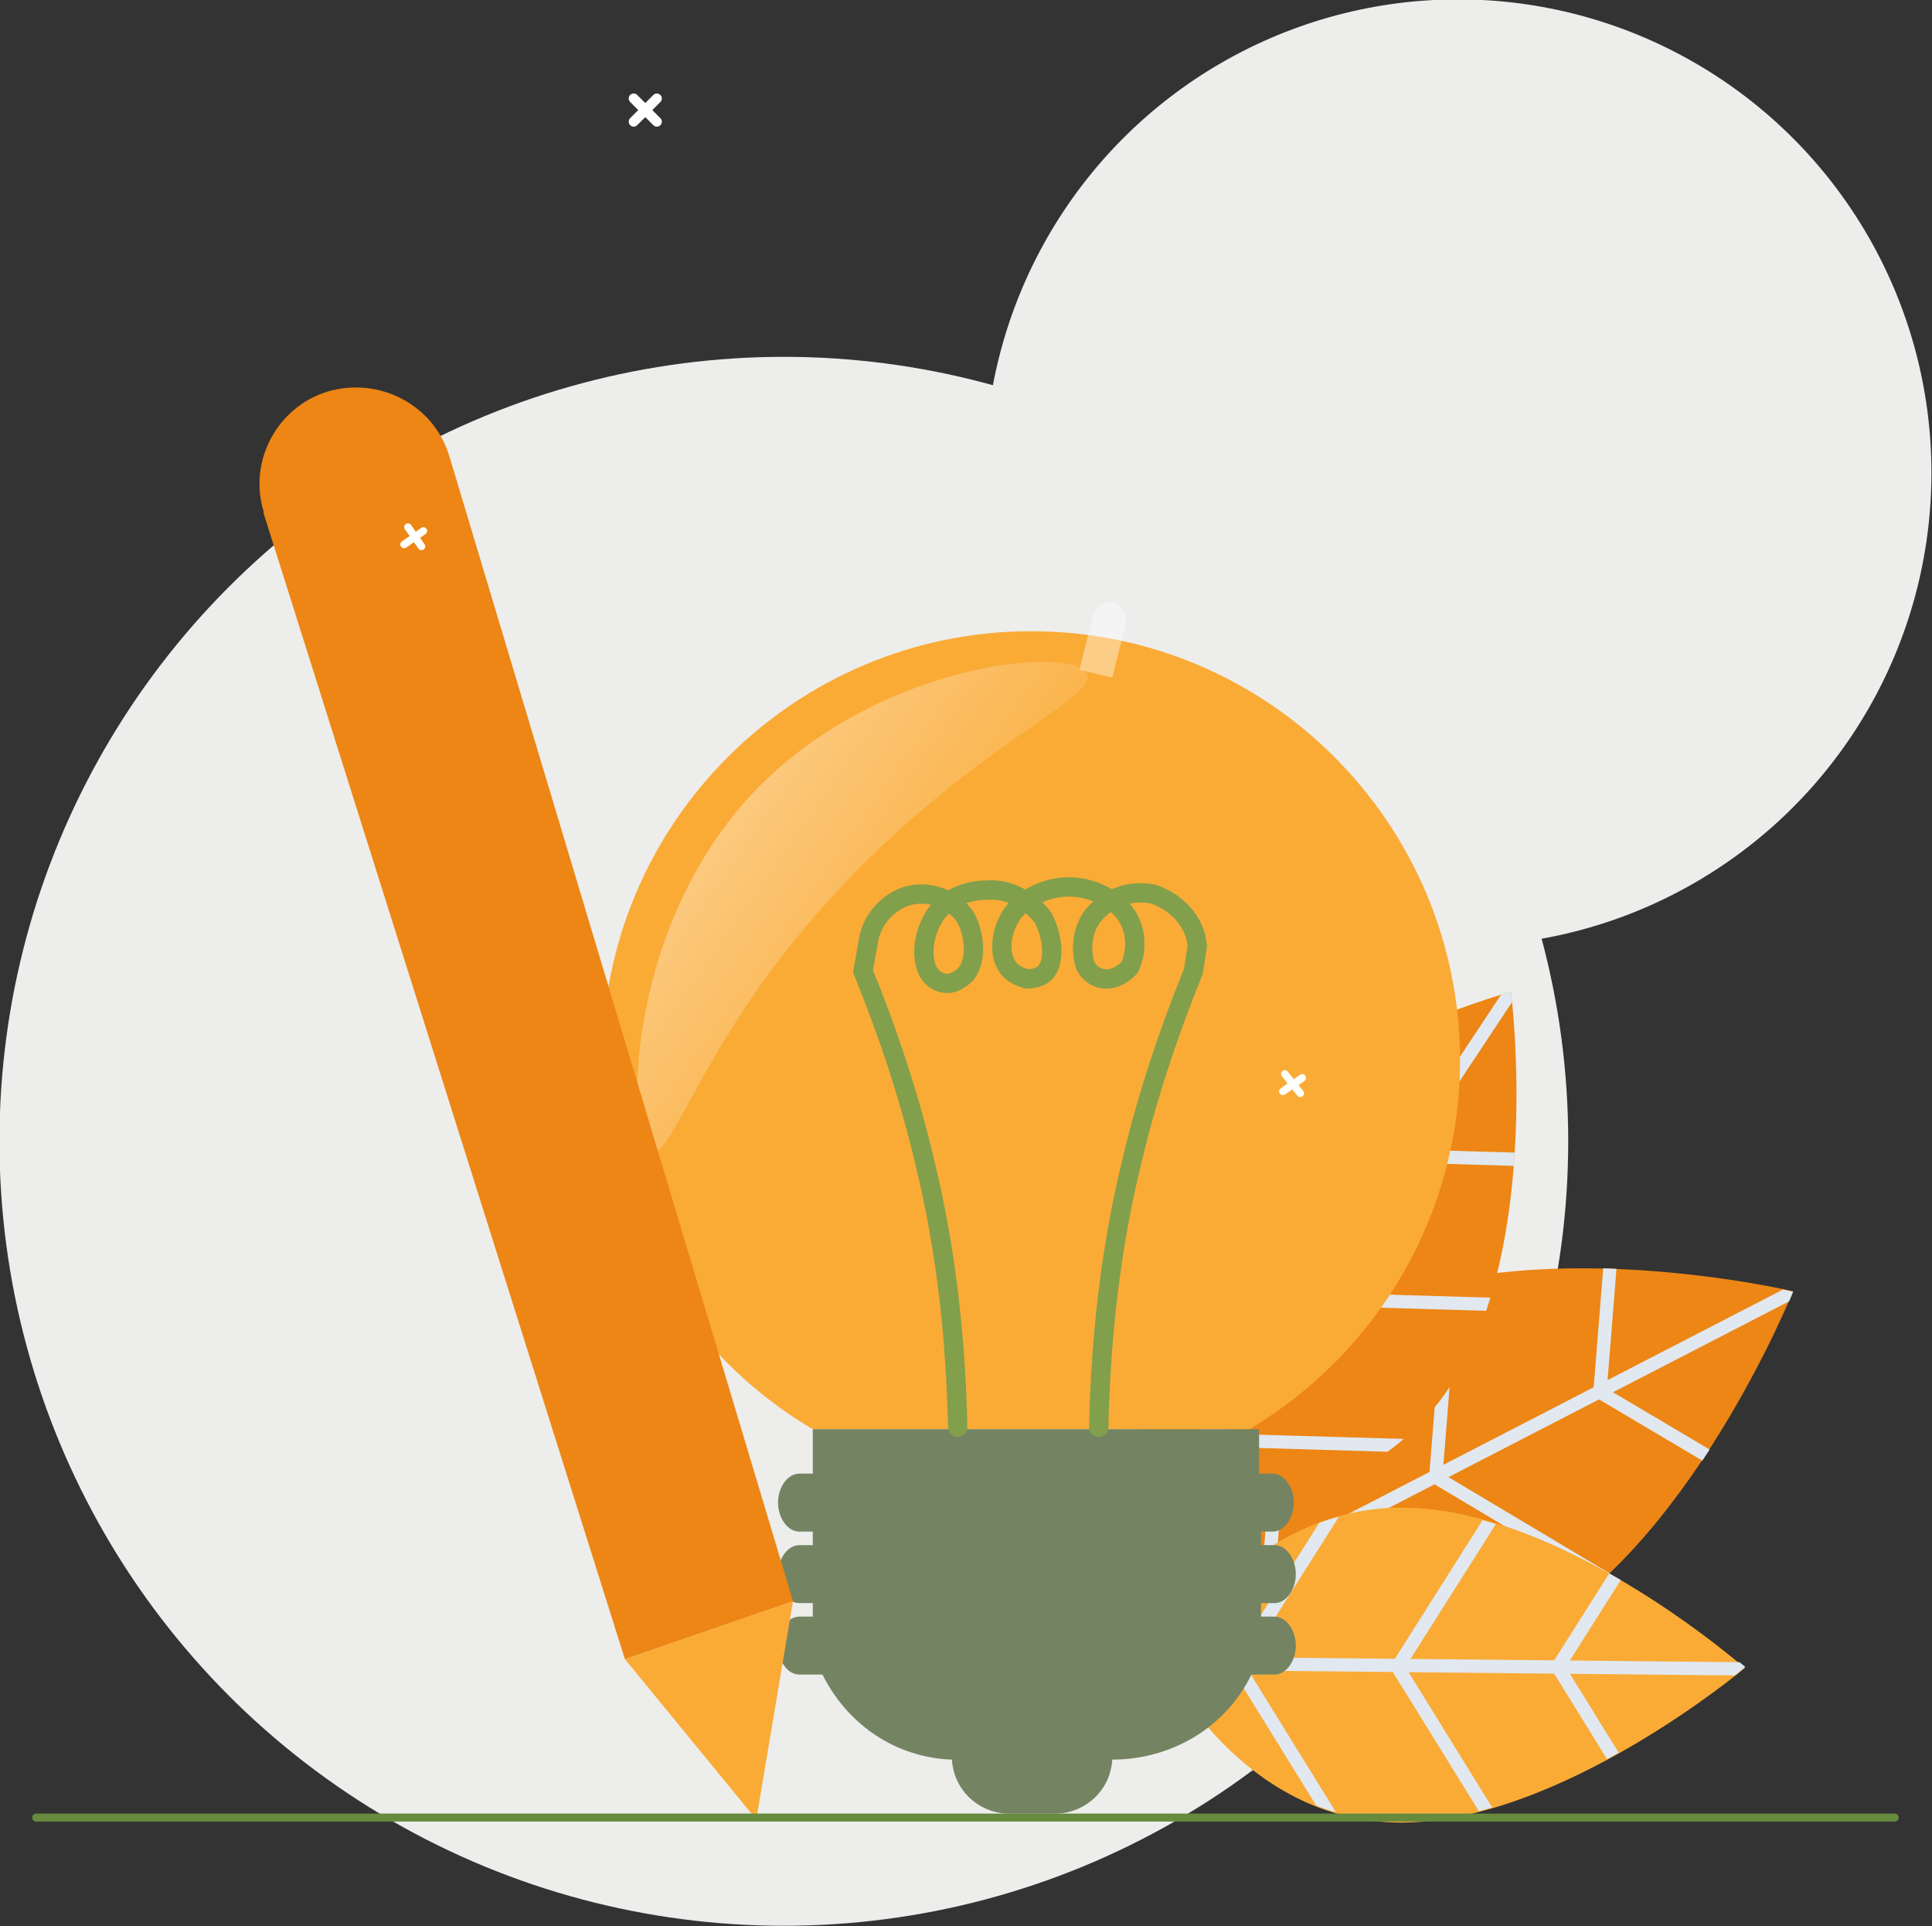 <?xml version="1.0" encoding="utf-8"?>
<!-- Generator: Adobe Illustrator 24.2.3, SVG Export Plug-In . SVG Version: 6.00 Build 0)  -->
<svg version="1.1" id="Layer_1" xmlns="http://www.w3.org/2000/svg" xmlns:xlink="http://www.w3.org/1999/xlink" x="0px" y="0px"
	 viewBox="0 0 100 99.7" style="enable-background:new 0 0 100 99.7;" xml:space="preserve">
<rect x="0" y="0" width="100" height="99.7" fill="#333333" stroke="none"/>
<style type="text/css">
	.st0{fill:#EDEDEC;}
	.st1{fill:none;stroke:#FFFFFF;stroke-width:0.515;stroke-linecap:round;stroke-linejoin:round;}
	.st2{fill:#ED8615;}
	.st3{clip-path:url(#SVGID_2_);}
	.st4{fill:none;stroke:#E1E8F0;stroke-width:0.687;stroke-miterlimit:10;}
	.st5{clip-path:url(#SVGID_4_);}
	.st6{fill:#FAAB36;}
	.st7{clip-path:url(#SVGID_6_);}
	.st8{fill:#748462;}
	.st9{fill:url(#SVGID_7_);}
	.st10{fill:url(#SVGID_8_);}
	.st11{fill:none;stroke:#668A3E;stroke-width:0.413;stroke-linecap:round;stroke-miterlimit:10;}
	.st12{fill:none;stroke:#829F4C;stroke-linecap:round;stroke-miterlimit:10;}
	.st13{fill:none;stroke:#FFFFFF;stroke-width:0.389;stroke-linecap:round;stroke-linejoin:round;}
</style>
<g transform="translate(226.171 -123.532)">
	<circle class="st0" cx="-185.6" cy="182.6" r="40.6"/>
	<circle class="st0" cx="-150.7" cy="148" r="24.5"/>
	<g transform="translate(-193.372 128.629)">
		<line class="st1" x1="1.2" y1="0" x2="0" y2="1.2"/>
		<line class="st1" x1="0" y1="0" x2="1.2" y2="1.2"/>
	</g>
	<g transform="translate(-167.764 174.86)">
		<path class="st2" d="M11.8,16.6c-8.6,4.4-8.6,15-8.6,15s8.6,6.2,17.2,1.8s14-17.9,14-17.9S20.4,12.2,11.8,16.6z"/>
		<g transform="translate(3.206 14.328)">
			<g>
				<defs>
					<path id="SVGID_1_" d="M8.6,2.3c-8.6,4.4-8.6,15-8.6,15s8.6,6.2,17.2,1.8s14-17.9,14-17.9S17.2-2.2,8.6,2.3z"/>
				</defs>
				<clipPath id="SVGID_2_">
					<use xlink:href="#SVGID_1_"  style="overflow:visible;"/>
				</clipPath>
				<g class="st3">
					<line class="st4" x1="31.2" y1="1.2" x2="0" y2="17.3"/>
					<path class="st4" d="M17,22.9L4.1,15.2l1.2-15"/>
					<path class="st4" d="M25.6,18.5l-12.9-7.7l1.2-15"/>
					<path class="st4" d="M34.2,14.1L21.2,6.4l1.2-15"/>
				</g>
			</g>
		</g>
		<path class="st2" d="M2.2,10.9c-4.9,7.4-0.1,15.8-0.1,15.8s9.6,1.1,14.5-6.2S19.8,0,19.8,0S7.1,3.5,2.2,10.9z"/>
		<g>
			<defs>
				<path id="SVGID_3_" d="M2.2,10.9c-4.9,7.4-0.1,15.8-0.1,15.8s9.6,1.1,14.5-6.2S19.8,0,19.8,0S7.1,3.5,2.2,10.9z"/>
			</defs>
			<clipPath id="SVGID_4_">
				<use xlink:href="#SVGID_3_"  style="overflow:visible;"/>
			</clipPath>
			<g class="st5">
				<line class="st4" x1="19.8" y1="0" x2="2.1" y2="26.7"/>
				<path class="st4" d="M18.1,23.6L4.4,23.2l-5.7-12.5"/>
				<path class="st4" d="M23,16.3L9.3,15.9L3.6,3.4"/>
				<path class="st4" d="M27.9,8.9L14.2,8.5L8.5-4"/>
			</g>
		</g>
		<path class="st6" d="M14.3,26.7c-8.3-0.1-12.5,8-12.5,8S5.8,43,14.1,43s17.8-8,17.8-8S22.6,26.8,14.3,26.7z"/>
		<g transform="translate(1.729 26.746)">
			<g>
				<defs>
					<path id="SVGID_5_" d="M12.5,0C4.2-0.1,0,8,0,8s4.1,8.2,12.4,8.2s17.8-8,17.8-8S20.9,0.1,12.5,0z"/>
				</defs>
				<clipPath id="SVGID_6_">
					<use xlink:href="#SVGID_5_"  style="overflow:visible;"/>
				</clipPath>
				<g class="st7">
					<line class="st4" x1="30.2" y1="8.3" x2="0" y2="8"/>
					<path class="st4" d="M10.7,19.1l-6.8-11l6.9-10.9"/>
					<path class="st4" d="M19,19.2l-6.8-11l6.9-10.9"/>
					<path class="st4" d="M27.3,19.2l-6.8-11l6.9-10.9"/>
				</g>
			</g>
		</g>
	</g>
	<path class="st6" d="M-161.5,197.5c6.7-4,10.9-11.2,10.9-19.1c0-12.2-9.9-22.2-22.2-22.2c0,0,0,0,0,0c-12.2,0-22.2,9.9-22.2,22.2
		l0,0c0,7.8,4.1,15.1,10.9,19.1"/>
	<path class="st8" d="M-160.3,202.8c0.6,0,1.1-0.7,1.1-1.5v0c0-0.8-0.5-1.5-1.1-1.5h-0.7v-2.3h-23.1v2.3h-0.7
		c-0.6,0-1.1,0.7-1.1,1.5v0c0,0.8,0.5,1.5,1.1,1.5h0.7v0.7h-0.7c-0.6,0-1.1,0.7-1.1,1.5v0c0,0.8,0.5,1.5,1.1,1.5h0.7v0.7h-0.7
		c-0.6,0-1.1,0.7-1.1,1.5v0c0,0.8,0.5,1.5,1.1,1.5h1.2c1.3,2.6,3.8,4.3,6.7,4.4c0.1,1.6,1.4,2.8,3,2.8h2.3c1.6,0,2.9-1.2,3-2.8
		c3.1,0,5.9-1.7,7.2-4.4h1.2c0.6,0,1.1-0.7,1.1-1.5v0c0-0.8-0.5-1.5-1.1-1.5h-0.7v-0.7h0.7c0.6,0,1.1-0.7,1.1-1.5v0
		c0-0.8-0.5-1.5-1.1-1.5h-0.7v-0.7L-160.3,202.8z"/>
	
		<linearGradient id="SVGID_7_" gradientUnits="userSpaceOnUse" x1="-624.535" y1="832.782" x2="-625.454" y2="833.478" gradientTransform="matrix(23.362 0 0 -25.287 14415.47 21234.086)">
		<stop  offset="1.500000e-02" style="stop-color:#FFFFFF;stop-opacity:0"/>
		<stop  offset="1" style="stop-color:#FFFFFF;stop-opacity:0.6"/>
	</linearGradient>
	<path class="st9" d="M-192.4,183.1c-1.4-0.4-1.5-11.1,4.9-18.2s16.9-8,17.6-6.5s-8.7,4.7-16.9,16.1
		C-190.5,179.8-191.6,183.4-192.4,183.1z"/>
	<g transform="translate(-212.725 143.601)">
		<path class="st6" d="M27.6,62.8l-1.9,11.3l-6.8-8.3L27.6,62.8z"/>
		<path class="st2" d="M27.6,62.8L9.8,3.5C9,0.9,6.2-0.6,3.5,0.2c0,0,0,0,0,0l0,0C0.9,1-0.6,3.8,0.2,6.4c0,0,0,0,0,0.1l18.7,59.3
			L27.6,62.8z"/>
		<rect x="11.3" y="3.4" transform="matrix(0.956 -0.294 0.294 0.956 -9.515 5.125)" class="st2" width="2.1" height="61.6"/>
	</g>
	
		<linearGradient id="SVGID_8_" gradientUnits="userSpaceOnUse" x1="-470.63" y1="-627.282" x2="-470.63" y2="-606.405" gradientTransform="matrix(2.424 0 0 -3.873 971.674 2846.911)">
		<stop  offset="0" style="stop-color:#FFFFFF;stop-opacity:0"/>
		<stop  offset="0.167" style="stop-color:#FFFFFF;stop-opacity:3.500000e-02"/>
		<stop  offset="0.444" style="stop-color:#FFFFFF;stop-opacity:0.133"/>
		<stop  offset="0.792" style="stop-color:#FFFFFF;stop-opacity:0.294"/>
		<stop  offset="1" style="stop-color:#FFFFFF;stop-opacity:0.4"/>
	</linearGradient>
	<path class="st10" d="M-169.6,155.4l-0.7,2.8l1.7,0.4l0.7-2.8c0.1-0.5-0.2-0.9-0.6-1.1l0,0C-169,154.6-169.4,154.9-169.6,155.4
		C-169.6,155.4-169.6,155.4-169.6,155.4z"/>
	<line class="st11" x1="-224.3" y1="217.6" x2="-128.1" y2="217.6"/>
	<path class="st12" d="M-169.3,197.4c0.1-4.6,0.6-9.2,1.7-13.7c0.8-3.4,1.9-6.7,3.2-9.9l0.2-1.3c-0.1-1.3-1.1-2.3-2.3-2.7
		c-1.1-0.2-2.1,0.1-2.9,0.9c-0.7,0.7-0.9,1.8-0.6,2.8c0.2,0.4,0.6,0.7,1.1,0.7c0.5,0,0.9-0.3,1.2-0.6c0.5-1.1,0.3-2.4-0.6-3.2
		c-1.5-1.3-3.7-1.3-5.2,0.1c-0.8,0.8-1.1,2.3-0.5,3.1c0.2,0.3,0.6,0.5,1,0.6c0.3,0,0.7-0.1,0.9-0.3c0.6-0.6,0.4-2-0.1-2.9
		c-0.7-0.9-1.8-1.5-2.9-1.4c-1,0-2,0.4-2.6,1.2c-0.8,1.1-0.9,2.8-0.1,3.4c0.4,0.3,0.9,0.3,1.3,0c0.9-0.5,0.9-2.1,0.3-3.2
		c-0.7-1-1.9-1.4-3-1.1c-1,0.3-1.8,1.2-2,2.2l-0.3,1.7c1.3,3.2,2.4,6.5,3.2,9.9c1.1,4.5,1.6,9.1,1.7,13.7"/>
	<g transform="translate(-159.768 179.116)">
		<line class="st13" x1="0.9" y1="1" x2="0.1" y2="0"/>
		<line class="st13" x1="1" y1="0.2" x2="0" y2="0.9"/>
	</g>
	<g transform="translate(-205.256 150.812)">
		<line class="st13" x1="0.9" y1="1" x2="0.2" y2="0"/>
		<line class="st13" x1="1" y1="0.2" x2="0" y2="0.9"/>
	</g>
</g>
</svg>
